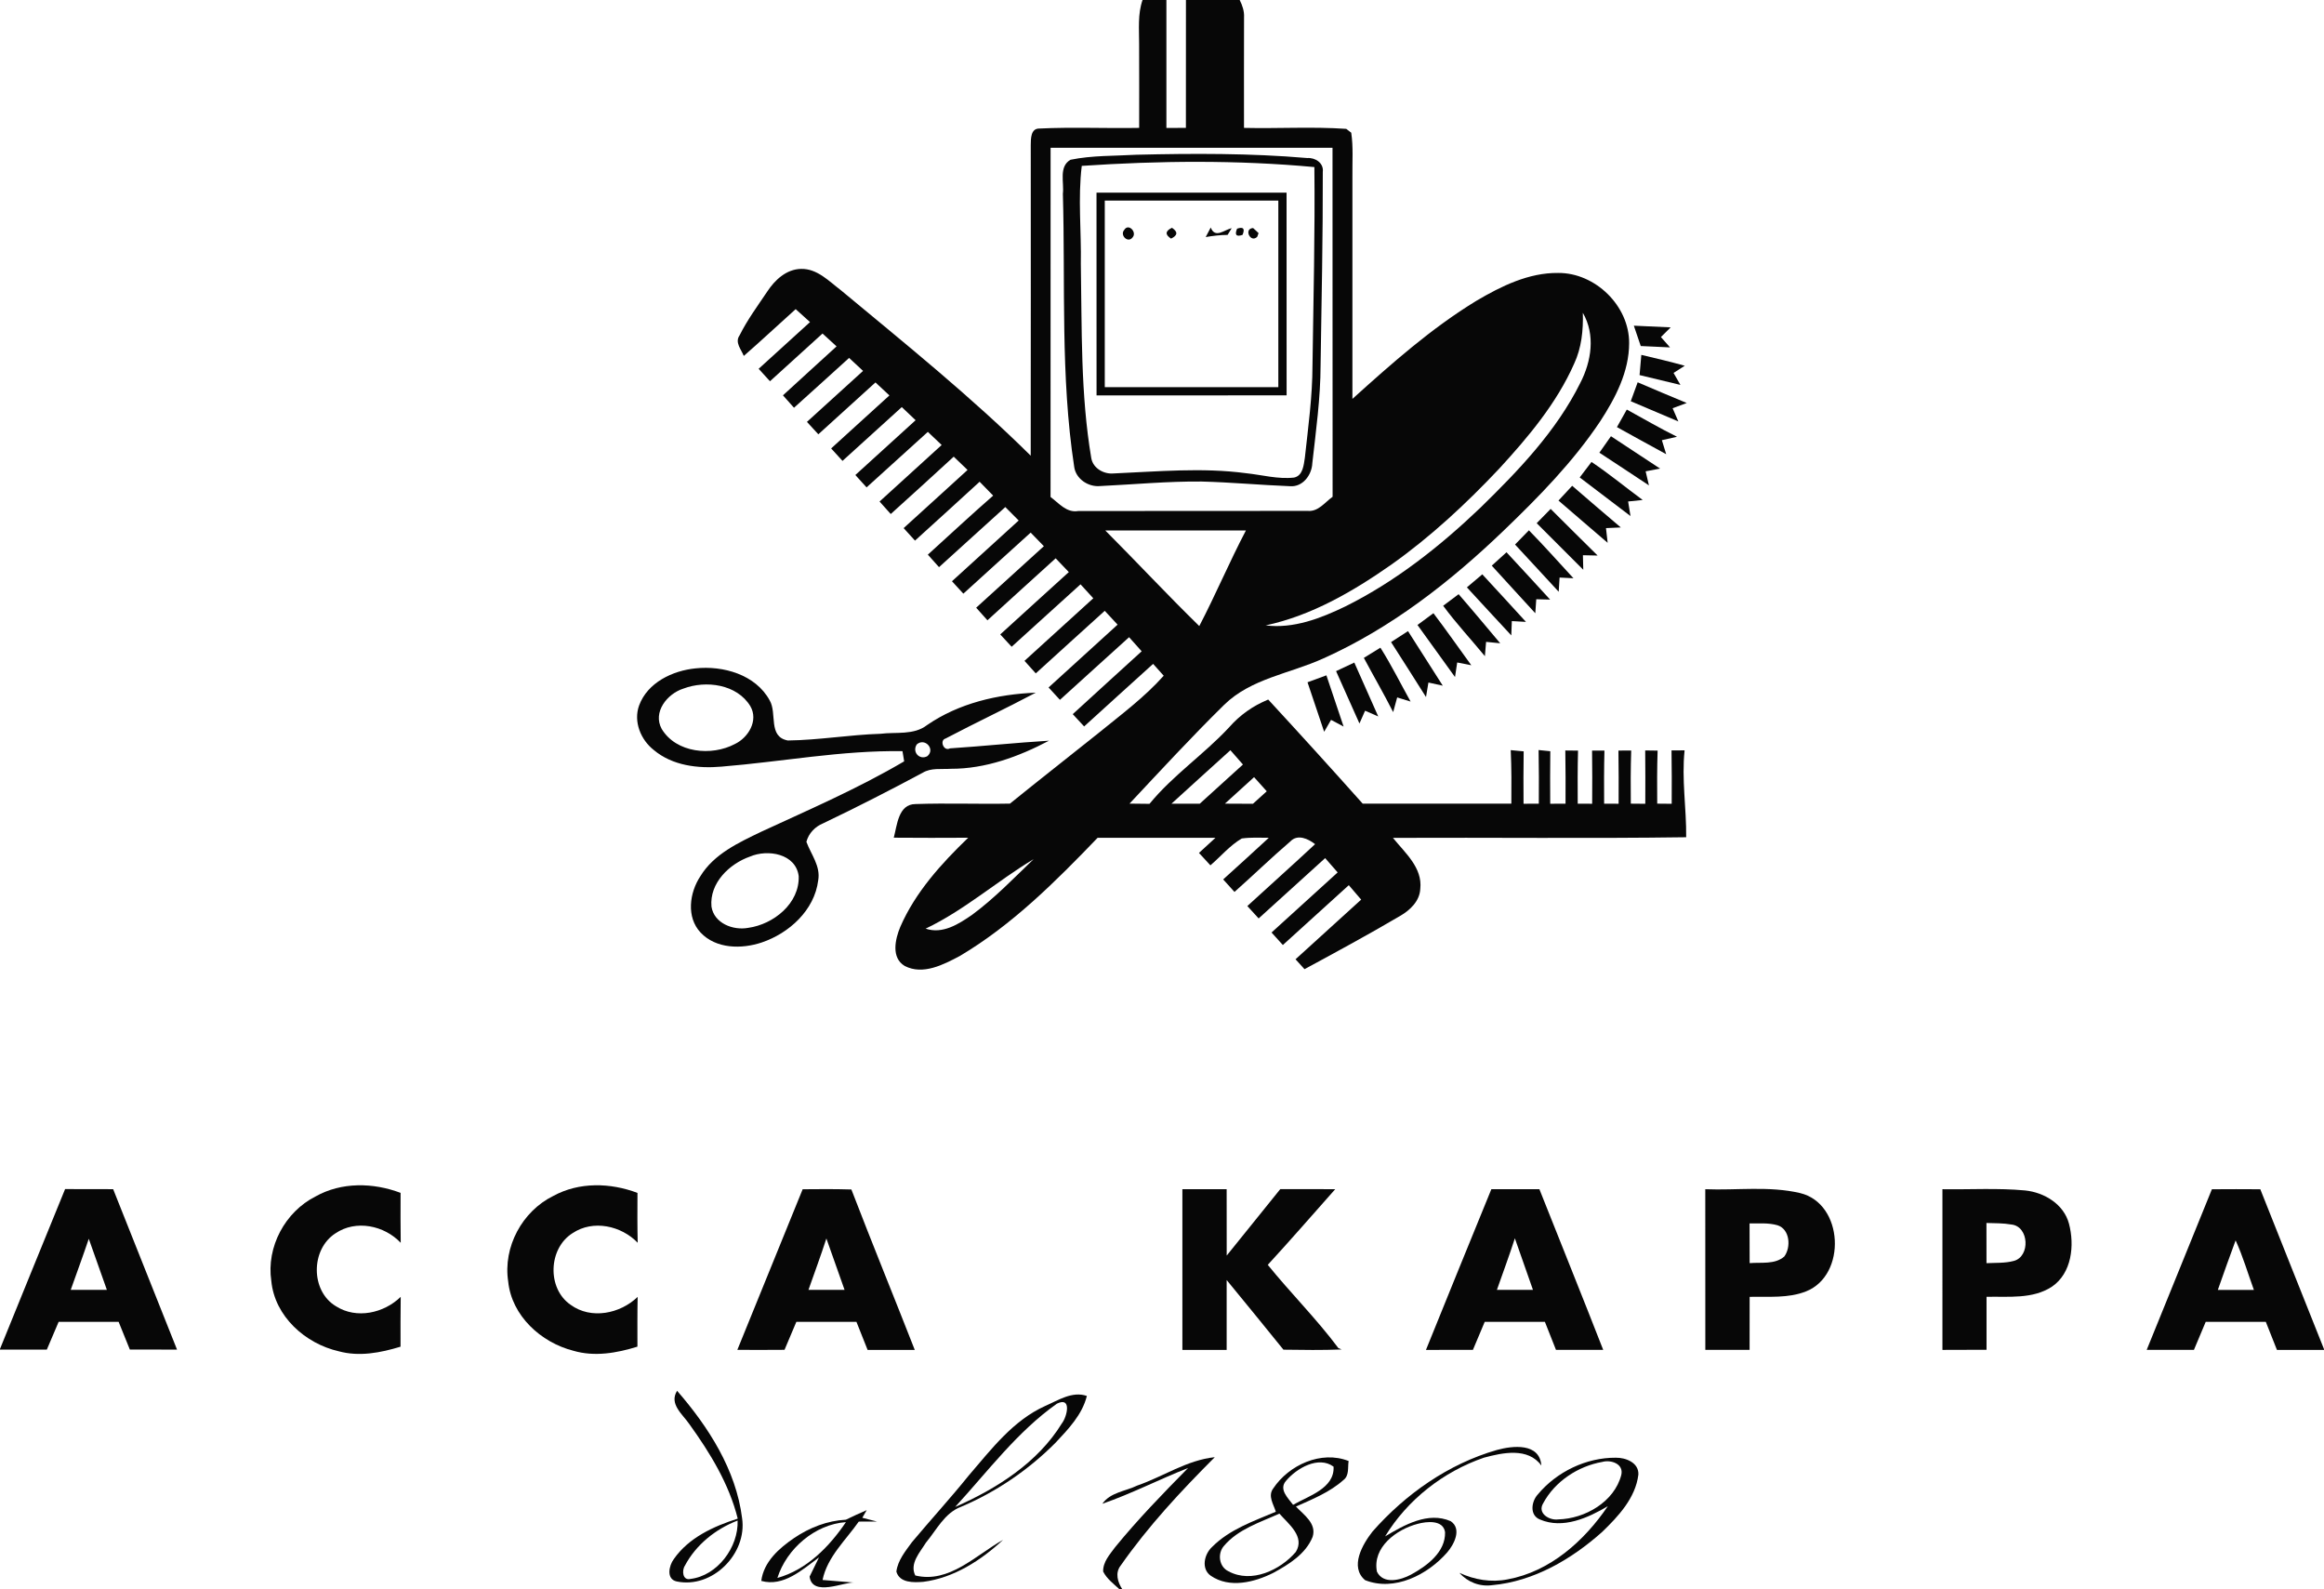 <?xml version="1.0" encoding="utf-8"?>
<svg version="1.1" id="ACCA_KAPPA" xmlns="http://www.w3.org/2000/svg" xmlns:xlink="http://www.w3.org/1999/xlink" x="0px" y="0px"
	 viewBox="0 0 528 361" enable-background="new 0 0 528 361" xml:space="preserve">
<g id="_x23_070707ff">
	<path fill="#070707" d="M259.58,0H265c0,9.69-0.01,19.37,0,29.06c1.48,0,2.95,0,4.43-0.01c0.01-9.68,0-19.37,0.01-29.05h12.21
		c0.61,1.22,1.07,2.54,0.99,3.94c0,8.37-0.04,16.74-0.01,25.11c7.74,0.18,15.51-0.31,23.23,0.22c0.28,0.21,0.84,0.65,1.13,0.87
		c0.49,3.25,0.23,6.55,0.27,9.83c-0.01,16.88-0.01,33.76,0,50.64c8.89-8.02,17.91-16.03,28.16-22.28c5.65-3.33,11.87-6.4,18.57-6.33
		c8.44-0.07,16.2,7.49,16.14,15.96c-0.01,6.48-3.11,12.42-6.56,17.72c-6.17,9.25-14,17.22-21.99,24.89
		c-12.11,11.62-25.59,22.14-40.99,29.02c-7.52,3.42-16.36,4.52-22.48,10.52c-7.39,7.26-14.4,14.88-21.49,22.43
		c1.51,0.01,3.03,0.03,4.54,0.05c5.31-6.48,12.38-11.24,18.08-17.37c2.43-2.78,5.47-4.93,8.89-6.32
		c7.22,7.82,14.38,15.71,21.47,23.65c11.26,0.02,22.51,0.02,33.77,0c0.03-4.05,0.05-8.11-0.14-12.16c0.74,0.07,2.2,0.21,2.94,0.28
		c-0.06,3.97-0.06,7.94-0.03,11.9c1.15,0,2.31-0.01,3.47-0.01c0.03-4.07,0.03-8.13-0.05-12.19c0.66,0.06,1.99,0.2,2.66,0.27
		c-0.05,3.98-0.04,7.95-0.02,11.93c1.16,0,2.31-0.01,3.48-0.01c0.02-4.03,0.02-8.06-0.05-12.09c0.72,0.01,2.17,0.02,2.89,0.03
		c-0.1,4.02-0.1,8.04-0.07,12.06c1.09,0,2.18,0.01,3.28,0.01c0.03-4.03,0.03-8.06-0.02-12.08c0.7,0,2.11,0.01,2.81,0.01
		c-0.1,4.02-0.1,8.04-0.07,12.06c1.09,0,2.19,0,3.29,0.01c0.02-4.03,0.02-8.06-0.04-12.08c0.73-0.01,2.18-0.01,2.9-0.01
		c-0.13,4.02-0.13,8.04-0.09,12.07c1.09,0.01,2.19,0.02,3.29,0.03c0.02-4.04,0.02-8.08-0.02-12.12c0.71,0.01,2.12,0.03,2.82,0.04
		c-0.13,4.02-0.13,8.03-0.09,12.05c1.09,0.01,2.19,0.02,3.29,0.03c0.02-4.04,0.03-8.08-0.04-12.12c0.99,0,1.98-0.01,2.97-0.02
		c-0.7,6.59,0.43,13.15,0.36,19.74c-22.2,0.31-44.41,0.04-66.62,0.14c2.72,3.39,6.75,6.76,6.21,11.59
		c-0.14,2.79-2.33,4.85-4.61,6.16c-7.13,4.2-14.41,8.14-21.69,12.08c-0.51-0.56-1.53-1.69-2.04-2.25
		c4.97-4.52,9.94-9.03,14.91-13.55c-0.94-1.09-1.87-2.19-2.81-3.28c-5,4.52-9.99,9.06-14.98,13.59c-0.86-0.94-1.72-1.89-2.57-2.84
		c5-4.55,10.02-9.1,15.02-13.65c-0.95-1.09-1.89-2.17-2.84-3.25c-5.05,4.56-10.06,9.15-15.11,13.7c-0.86-0.94-1.72-1.88-2.57-2.81
		c5.12-4.7,10.31-9.32,15.39-14.06c-1.56-1.22-3.97-2.36-5.62-0.62c-4.33,3.7-8.42,7.69-12.69,11.47c-0.86-0.95-1.71-1.89-2.57-2.84
		c3.46-3.15,6.94-6.27,10.37-9.46c-2.05-0.01-4.12-0.12-6.15,0.16c-2.7,1.59-4.75,4.06-7.12,6.1c-0.87-0.94-1.73-1.88-2.6-2.82
		c1.24-1.14,2.49-2.29,3.74-3.43c-8.93,0.02-17.85-0.01-26.77,0c-9.53,9.91-19.41,19.79-31.3,26.84c-3.72,1.97-8.38,4.41-12.52,2.27
		c-3.14-1.87-2.17-6.1-1.01-8.88c3.42-7.87,9.31-14.35,15.43-20.25c-5.64,0.03-11.27,0.04-16.91-0.01c0.77-2.83,1.01-7.63,4.95-7.64
		c7.14-0.25,14.29,0.04,21.44-0.1c6.65-5.37,13.38-10.65,20.06-15.98c5.12-4.17,10.46-8.12,14.88-13.07
		c-0.81-0.9-1.61-1.8-2.41-2.69c-5.24,4.71-10.44,9.48-15.67,14.21c-0.87-0.93-1.73-1.86-2.59-2.79
		c5.19-4.79,10.46-9.51,15.66-14.28c-0.95-1.07-1.91-2.14-2.86-3.2c-5.26,4.72-10.46,9.5-15.71,14.23
		c-0.86-0.94-1.72-1.87-2.58-2.81c5.22-4.77,10.46-9.5,15.68-14.27c-0.97-1.05-1.95-2.1-2.92-3.14
		c-5.24,4.71-10.44,9.48-15.67,14.21c-0.86-0.95-1.71-1.9-2.56-2.85c5.2-4.74,10.43-9.46,15.63-14.21c-0.97-1.06-1.94-2.11-2.9-3.17
		c-5.24,4.7-10.42,9.47-15.65,14.18c-0.87-0.93-1.73-1.87-2.59-2.8c5.18-4.74,10.4-9.44,15.58-14.16c-1-1.05-1.99-2.09-2.99-3.13
		c-5.19,4.67-10.33,9.4-15.5,14.08c-0.86-0.95-1.71-1.91-2.56-2.86c5.12-4.66,10.27-9.3,15.38-13.97c-1-1.04-2-2.06-3-3.09
		c-5.12,4.6-10.18,9.26-15.29,13.87c-0.87-0.94-1.73-1.88-2.59-2.82c5.04-4.61,10.12-9.19,15.16-13.8
		c-1.02-1.02-2.03-2.04-3.04-3.05c-5.03,4.53-10.03,9.11-15.06,13.65c-0.85-0.95-1.7-1.9-2.54-2.84c4.94-4.48,9.82-9.03,14.84-13.41
		c-1.03-1.05-2.06-2.1-3.08-3.15c-4.87,4.48-9.78,8.92-14.68,13.37c-0.86-0.95-1.72-1.89-2.58-2.84c4.83-4.41,9.7-8.79,14.52-13.21
		c-1.05-1.01-2.09-2.01-3.14-3.02c-4.75,4.37-9.52,8.71-14.31,13.03c-0.85-0.95-1.7-1.89-2.54-2.84c4.69-4.29,9.41-8.56,14.11-12.84
		c-1.05-1-2.09-1.99-3.14-2.98c-4.64,4.2-9.27,8.42-13.92,12.61c-0.85-0.94-1.7-1.87-2.55-2.81c4.55-4.16,9.14-8.29,13.69-12.45
		c-1.05-1-2.1-1.99-3.14-2.98c-4.5,4.07-8.98,8.15-13.47,12.22c-0.86-0.94-1.72-1.89-2.58-2.83c4.4-4.03,8.84-8.02,13.24-12.04
		c-1.06-0.99-2.11-1.97-3.17-2.95c-4.33,3.92-8.64,7.86-12.98,11.78c-0.87-0.94-1.73-1.88-2.59-2.82
		c4.25-3.87,8.51-7.71,12.75-11.58c-1.06-0.98-2.12-1.97-3.17-2.95c-4.18,3.77-8.33,7.57-12.52,11.32
		c-0.84-0.94-1.68-1.88-2.51-2.82c4.04-3.73,8.13-7.4,12.18-11.12c-1.06-0.97-2.13-1.95-3.19-2.92c-3.99,3.6-7.96,7.24-11.94,10.84
		c-0.86-0.94-1.72-1.88-2.57-2.83c3.88-3.55,7.78-7.07,11.67-10.61c-1.09-0.98-2.18-1.96-3.26-2.94c-3.94,3.53-7.8,7.16-11.79,10.63
		c-0.57-1.48-2.1-3.06-0.95-4.68c1.75-3.51,4.1-6.69,6.28-9.94c1.73-2.64,4.36-5.1,7.7-5.15c3.66-0.08,6.34,2.81,9.05,4.86
		c14.66,12.18,29.55,24.15,43.11,37.57c0.04-23.53,0.01-47.05,0.01-70.58c0.02-1.36-0.03-3.73,1.9-3.73
		c7.56-0.37,15.15-0.01,22.73-0.15c0-6.35,0.02-12.7-0.01-19.05C258.81,6.66,258.46,3.22,259.58,0 M238.69,33.57
		c0,26.44,0,52.88-0.01,79.32c1.89,1.4,3.64,3.65,6.28,3.19c17.39-0.05,34.78,0.01,52.17-0.03c2.38,0.21,3.89-1.96,5.63-3.21
		c-0.04-26.42,0.01-52.85-0.02-79.28C281.39,33.57,260.04,33.55,238.69,33.57 M359.61,71.05c0.12,3.95-0.29,7.97-1.98,11.58
		c-4,9.03-10.45,16.68-17.07,23.88c-7.48,7.93-15.51,15.4-24.42,21.72c-8.7,6.09-18.1,11.58-28.59,13.83
		c6.35,0.79,12.52-1.61,18.13-4.32c11.41-5.67,21.5-13.66,30.68-22.43c8.64-8.44,17.23-17.37,22.66-28.3
		C361.57,82.08,362.51,76.06,359.61,71.05 M251.12,120.5c7.17,7.19,14.09,14.62,21.35,21.71c3.72-7.14,6.85-14.58,10.6-21.72
		C272.42,120.51,261.77,120.49,251.12,120.5 M266.15,182.56c2.14,0,4.28,0,6.43,0c3.27-2.96,6.54-5.94,9.81-8.9
		c-0.95-1.08-1.91-2.17-2.85-3.25C275.06,174.44,270.61,178.51,266.15,182.56 M278.29,182.55c2.12,0.01,4.24,0.01,6.37,0.03
		c1.04-0.95,2.08-1.9,3.14-2.84c-0.97-1.07-1.92-2.14-2.88-3.21C282.71,178.53,280.49,180.54,278.29,182.55 M210.3,210.94
		c3.83,1.31,7.5-1.03,10.54-3.13c5.08-3.74,9.46-8.31,14-12.66C226.49,200.16,219.13,206.74,210.3,210.94z"/>
	<path fill="#070707" d="M258.17,35.15c12.94-0.31,25.93-0.36,38.84,0.75c1.83-0.13,3.78,1.14,3.52,3.16
		c0.03,14.64-0.27,29.28-0.5,43.92c-0.02,7.45-1.05,14.85-1.88,22.24c-0.11,2.68-2.19,5.47-5.09,5.22
		c-6.69-0.26-13.37-0.89-20.07-1.06c-7.7-0.07-15.38,0.66-23.06,1.03c-2.71,0.25-5.56-1.66-5.89-4.45
		c-3.13-20.5-1.98-41.3-2.56-61.95c0.31-2.54-0.99-6.18,1.74-7.72C248.12,35.28,253.18,35.44,258.17,35.15 M245.77,37.68
		c-0.9,7.39-0.07,14.87-0.21,22.3c0.26,14.73-0.09,29.56,2.38,44.13c0.43,2.3,2.88,3.65,5.1,3.43c10-0.43,20.08-1.38,30.07-0.05
		c3.62,0.38,7.23,1.4,10.89,0.99c2.03-0.42,2.2-2.88,2.46-4.53c0.76-6.97,1.72-13.93,1.73-20.95c0.21-15.02,0.59-30.03,0.43-45.05
		C281.07,36.32,263.35,36.5,245.77,37.68z"/>
	<path fill="#070707" d="M249.12,43.76c14.39-0.02,28.79-0.01,43.18,0c0.02,15.34,0.01,30.69,0.01,46.04
		c-14.39,0.03-28.79,0.01-43.18,0.01C249.12,74.46,249.13,59.11,249.12,43.76 M251,45.57c0,14.12-0.01,28.24,0,42.37
		c13.15,0,26.29,0,39.43,0c0.01-14.13,0.01-28.25,0-42.37C277.29,45.56,264.15,45.56,251,45.57z"/>
	<path fill="#070707" d="M255.43,52.21c0.96-1.56,2.93,0.53,1.9,1.7C256.28,55.34,254.34,53.43,255.43,52.21z"/>
	<path fill="#070707" d="M266.06,54.2c-1.4-0.9-1.33-1.72,0.19-2.46C267.65,52.65,267.58,53.47,266.06,54.2z"/>
	<path fill="#070707" d="M273.93,53.85c0.38-0.72,0.76-1.45,1.14-2.17c1.01,2.61,3.15,0.46,4.76,0.16c-0.23,0.38-0.7,1.14-0.93,1.52
		C277.23,53.37,275.57,53.56,273.93,53.85z"/>
	<path fill="#070707" d="M281.06,51.94c1.42-0.48,1.83-0.01,1.24,1.41C280.88,53.84,280.46,53.37,281.06,51.94z"/>
	<path fill="#070707" d="M285.64,53.78c-1.53,1.54-3.15-1.86-0.94-1.98c0.31,0.29,0.93,0.86,1.24,1.15L285.64,53.78z"/>
	<path fill="#070707" d="M371.2,73.98c2.79,0.14,5.58,0.26,8.37,0.38c-0.74,0.73-1.48,1.47-2.22,2.2c0.52,0.59,1.56,1.76,2.07,2.35
		c-2.22-0.11-4.44-0.21-6.65-0.31C372.25,77.06,371.72,75.52,371.2,73.98z"/>
	<path fill="#070707" d="M372.9,80.61c3.3,0.77,6.6,1.56,9.87,2.47c-0.64,0.4-1.91,1.22-2.55,1.63c0.39,0.68,1.17,2.04,1.56,2.72
		c-3.1-0.74-6.19-1.49-9.28-2.23C372.63,83.67,372.77,82.14,372.9,80.61z"/>
	<path fill="#070707" d="M372.07,86.84c3.71,1.57,7.41,3.18,11.15,4.7c-0.8,0.3-2.41,0.89-3.21,1.19c0.43,1,0.86,2,1.3,3
		c-3.61-1.52-7.21-3.06-10.81-4.59C371.02,89.7,371.54,88.27,372.07,86.84z"/>
	<path fill="#070707" d="M367.36,97.02c0.74-1.33,1.49-2.66,2.24-3.99c3.79,2.07,7.52,4.26,11.41,6.18
		c-0.86,0.19-2.58,0.58-3.44,0.78c0.24,0.79,0.74,2.39,0.98,3.18C374.81,101.14,371.09,99.08,367.36,97.02z"/>
	<path fill="#070707" d="M363.37,102.83c0.87-1.25,1.75-2.5,2.63-3.74c3.72,2.44,7.43,4.91,11.16,7.35
		c-0.82,0.16-2.46,0.47-3.28,0.62c0.19,0.8,0.56,2.39,0.75,3.19C370.87,107.78,367.14,105.28,363.37,102.83z"/>
	<path fill="#070707" d="M361.58,104.93c4.02,2.69,7.74,5.78,11.63,8.64c-0.83,0.09-2.48,0.26-3.31,0.34
		c0.14,0.83,0.4,2.48,0.54,3.31c-3.86-2.92-7.69-5.85-11.54-8.77C359.79,107.28,360.69,106.1,361.58,104.93z"/>
	<path fill="#070707" d="M354.08,113.7c1.03-1.12,2.07-2.24,3.11-3.35c3.68,3.15,7.33,6.34,11.05,9.46
		c-0.84,0.03-2.53,0.11-3.37,0.15c0.1,0.83,0.29,2.51,0.38,3.34C361.54,120.08,357.78,116.93,354.08,113.7z"/>
	<path fill="#070707" d="M352.3,115.6c3.55,3.53,7.09,7.07,10.67,10.59c-0.84-0.02-2.5-0.06-3.34-0.07c0.02,0.82,0.06,2.48,0.08,3.3
		c-3.53-3.52-7.06-7.04-10.58-10.58C350.18,117.76,351.24,116.68,352.3,115.6z"/>
	<path fill="#070707" d="M344.21,123.69c1.05-1.08,2.09-2.16,3.15-3.23c3.47,3.53,6.75,7.25,10.12,10.89
		c-0.79-0.04-2.37-0.12-3.15-0.16c-0.05,0.81-0.15,2.43-0.2,3.23C350.81,130.85,347.54,127.25,344.21,123.69z"/>
	<path fill="#070707" d="M338.92,128.49c1.12-1.02,2.23-2.03,3.35-3.04c3.33,3.56,6.61,7.16,9.91,10.75
		c-0.79-0.02-2.36-0.06-3.15-0.08c-0.05,0.79-0.17,2.38-0.22,3.18C345.53,135.68,342.19,132.12,338.92,128.49z"/>
	<path fill="#070707" d="M333.27,133.42c1.17-0.99,2.33-1.98,3.5-2.96c3.31,3.59,6.63,7.18,9.92,10.8c-0.8-0.05-2.4-0.13-3.21-0.18
		c-0.03,0.82-0.09,2.44-0.12,3.25C339.98,140.71,336.63,137.06,333.27,133.42z"/>
	<path fill="#070707" d="M331.39,134.97c3.2,3.67,6.31,7.43,9.45,11.15c-0.8-0.08-2.4-0.24-3.21-0.32
		c-0.07,0.81-0.21,2.43-0.27,3.25c-3.15-3.83-6.54-7.46-9.48-11.45C329.05,136.72,330.22,135.85,331.39,134.97z"/>
	<path fill="#070707" d="M322.04,141.96c1.2-0.89,2.41-1.78,3.63-2.67c2.95,3.88,5.73,7.88,8.6,11.82c-0.8-0.16-2.4-0.47-3.2-0.63
		c-0.12,0.83-0.37,2.48-0.5,3.31C327.72,149.85,324.87,145.91,322.04,141.96z"/>
	<path fill="#070707" d="M316.04,145.85c1.28-0.83,2.57-1.66,3.85-2.49c2.63,4.13,5.27,8.26,7.9,12.39
		c-0.82-0.18-2.45-0.54-3.26-0.71c-0.14,0.82-0.41,2.47-0.55,3.29C321.37,154.15,318.68,150.01,316.04,145.85z"/>
	<path fill="#070707" d="M309.86,149.44c1.25-0.77,2.51-1.54,3.76-2.32c2.51,3.96,4.58,8.16,6.86,12.24
		c-0.76-0.23-2.28-0.7-3.05-0.94c-0.22,0.84-0.68,2.51-0.91,3.34C314.41,157.6,312.06,153.56,309.86,149.44z"/>
	<path fill="#070707" d="M303.55,152.45c1.38-0.65,2.76-1.3,4.14-1.95c1.81,4.08,3.64,8.15,5.44,12.24
		c-0.75-0.32-2.24-0.97-2.99-1.3c-0.43,0.97-0.86,1.94-1.28,2.9C307.08,160.38,305.31,156.42,303.55,152.45z"/>
	<path fill="#070707" d="M145.2,160.25c1.91-5.21,7.6-7.91,12.82-8.43c6.25-0.67,13.63,1.4,16.83,7.24
		c1.77,2.97-0.44,8.29,4.14,9.14c7.02-0.08,14.01-1.3,21.05-1.52c3.55-0.45,7.57,0.37,10.6-1.99c7.23-4.97,16.01-7,24.68-7.35
		c-6.77,3.59-13.72,6.85-20.5,10.42c-1.41,0.37-0.45,3.01,1.02,2.23c7.5-0.49,14.98-1.29,22.49-1.74
		c-6.88,3.62-14.44,6.41-22.31,6.38c-2.15,0.15-4.48-0.27-6.41,0.91c-7.44,3.99-14.97,7.83-22.6,11.48c-1.83,0.75-3.29,2.26-3.8,4.2
		c1.05,2.87,3.26,5.51,2.68,8.77c-0.85,6.77-6.6,11.99-12.82,14.09c-4.58,1.54-10.41,1.48-13.92-2.27
		c-3.26-3.5-2.51-9.03-0.04-12.76c3.09-5.07,8.69-7.64,13.84-10.12c10.95-5.06,22.06-9.86,32.47-15.99
		c-0.1-0.58-0.29-1.73-0.38-2.31c-13.78-0.22-27.41,2.4-41.11,3.51c-5.33,0.47-11.15-0.21-15.39-3.77
		C145.58,168.05,143.87,163.92,145.2,160.25 M155.25,156.42c-3.65,1.16-7.02,5.33-4.91,9.17c3.3,5.46,11.31,6.22,16.61,3.42
		c3.08-1.46,5.42-5.35,3.52-8.61C167.43,155.4,160.37,154.48,155.25,156.42 M208.29,169.09c-1.13,1.7,0.61,3.65,2.41,2.67
		C212.58,170.13,210.08,167.5,208.29,169.09 M170.42,194.56c-4.71,1.64-9.26,6.03-8.78,11.37c0.58,3.8,4.92,5.47,8.35,4.83
		c5.74-0.79,11.69-5.54,11.47-11.75C180.8,193.9,174.43,192.85,170.42,194.56z"/>
	<path fill="#070707" d="M297.06,154.98c1.43-0.53,2.85-1.06,4.29-1.58c1.29,3.88,2.6,7.76,3.91,11.64
		c-0.96-0.51-1.91-1.02-2.85-1.52c-0.53,0.9-1.05,1.8-1.57,2.7C299.58,162.47,298.31,158.73,297.06,154.98z"/>
	<path fill="#070707" d="M71.68,271.78c5.89-3.32,13.12-3.17,19.33-0.82c-0.01,3.78-0.03,7.56,0.03,11.34
		c-3.72-3.95-10.19-5.3-14.82-2.15c-5.64,3.6-5.71,13.11,0.12,16.57c4.67,2.97,10.89,1.57,14.7-2.14
		c-0.06,3.77-0.04,7.55-0.04,11.32c-4.53,1.38-9.38,2.32-14.05,1.04c-7.59-1.73-14.55-7.94-15.31-15.98
		C60.49,283.25,64.76,275.28,71.68,271.78z"/>
	<path fill="#070707" d="M125.7,271.66c5.86-3.21,12.99-3.02,19.13-0.69c-0.02,3.77-0.04,7.55,0.05,11.32
		c-3.74-3.88-10.13-5.29-14.78-2.19c-5.53,3.44-5.87,12.56-0.47,16.28c4.66,3.4,11.26,2.05,15.24-1.79
		c-0.08,3.76-0.05,7.53-0.05,11.3c-4.69,1.46-9.75,2.35-14.57,0.93c-7.33-1.87-14-7.92-14.79-15.72
		C114.25,283.27,118.63,275.14,125.7,271.66z"/>
	<path fill="#070707" d="M0,306.41c4.94-12.09,9.82-24.22,14.79-36.31c3.64,0.01,7.28,0.02,10.92,0.02
		c4.85,12.14,9.69,24.28,14.51,36.44c-3.57,0.01-7.15,0.01-10.72-0.01c-0.85-2.1-1.7-4.2-2.55-6.3c-4.54,0-9.09,0-13.63,0.01
		c-0.9,2.1-1.79,4.2-2.68,6.3c-3.55,0.01-7.09,0.01-10.64,0.01V306.41 M16.07,292.99c2.73,0.01,5.47,0.01,8.21,0
		c-1.36-3.87-2.74-7.73-4.11-11.6C18.86,285.28,17.44,289.13,16.07,292.99z"/>
	<path fill="#070707" d="M182.36,270.14c3.69-0.04,7.38-0.06,11.07,0.05c4.69,12.19,9.64,24.28,14.4,36.44
		c-3.57,0-7.14,0-10.71,0.01c-0.86-2.12-1.71-4.25-2.54-6.38c-4.55-0.02-9.1-0.01-13.65-0.01c-0.91,2.12-1.8,4.24-2.69,6.36
		c-3.57,0.03-7.14,0.03-10.72,0.01C172.47,294.45,177.43,282.3,182.36,270.14 M183.68,292.99c2.73,0.01,5.47,0.01,8.2,0
		c-1.37-3.89-2.77-7.77-4.13-11.67C186.48,285.24,185.05,289.11,183.68,292.99z"/>
	<path fill="#070707" d="M268.63,270.12c3.35-0.01,6.71-0.01,10.06,0.01c0.01,5.02-0.01,10.04,0.01,15.07
		c4.09-5.01,8.09-10.08,12.17-15.09c4.17,0.01,8.33,0,12.49,0.01c-5.1,5.74-10.13,11.54-15.33,17.19
		c5.21,6.43,11.11,12.3,16.05,18.92l0.73,0.3c-4.41,0.18-8.81,0.11-13.22,0.05c-4.26-5.3-8.59-10.55-12.9-15.82
		c0,5.29,0.01,10.58,0,15.87c-3.36,0-6.71,0-10.06,0C268.62,294.46,268.61,282.29,268.63,270.12z"/>
	<path fill="#070707" d="M323.97,306.63c4.93-12.18,9.88-24.35,14.86-36.51c3.63-0.01,7.27-0.01,10.91,0
		c4.83,12.17,9.74,24.31,14.5,36.5c-3.58,0.02-7.16,0.01-10.73,0c-0.84-2.13-1.68-4.25-2.52-6.37c-4.56,0-9.12,0-13.67,0.01
		c-0.89,2.12-1.79,4.24-2.68,6.36C331.08,306.63,327.52,306.63,323.97,306.63 M340.09,292.99c2.73,0.01,5.46,0.01,8.19,0
		c-1.36-3.91-2.75-7.8-4.11-11.71C342.9,285.22,341.46,289.09,340.09,292.99z"/>
	<path fill="#070707" d="M387.43,270.13c7.16,0.29,14.49-0.78,21.52,0.87c9.96,2.36,10.65,18.67,1.39,22.33
		c-4.07,1.62-8.55,1.15-12.83,1.25c-0.01,4.01-0.01,8.03-0.01,12.04c-3.36,0.01-6.71,0.01-10.06,0
		C387.43,294.46,387.43,282.29,387.43,270.13 M397.49,277.9c0.01,3.01,0.01,6.01,0.02,9.02c2.62-0.23,5.71,0.37,7.87-1.5
		c1.56-2.1,1.3-6.19-1.53-7.1C401.78,277.72,399.6,277.93,397.49,277.9z"/>
	<path fill="#070707" d="M441.31,270.13c6.25,0.1,12.54-0.3,18.78,0.28c4.35,0.44,8.8,3.12,9.97,7.55c1.3,4.9,0.65,11.22-3.86,14.3
		c-4.38,2.89-9.9,2.2-14.87,2.31c-0.02,4.01-0.02,8.02,0,12.03c-3.34,0.03-6.68,0.04-10.02,0.03
		C441.3,294.46,441.31,282.29,441.31,270.13 M451.31,277.8c0,3.04,0,6.08,0.01,9.13c2.06-0.11,4.18,0.03,6.2-0.51
		c3.8-0.99,3.48-7.85-0.53-8.27C455.11,277.82,453.2,277.86,451.31,277.8z"/>
	<path fill="#070707" d="M502.53,270.14c3.67-0.03,7.33-0.03,11,0c4.8,12.11,9.66,24.2,14.47,36.31v0.18c-3.57,0-7.13,0-10.69,0
		c-0.84-2.13-1.69-4.26-2.53-6.38c-4.55,0-9.1,0-13.65,0c-0.9,2.12-1.79,4.24-2.68,6.37c-3.58,0.01-7.15,0.01-10.73,0
		C492.64,294.45,497.62,282.31,502.53,270.14 M507.92,281.75c-1.4,3.73-2.7,7.49-4.04,11.25c2.73,0,5.46,0,8.19,0
		C510.7,289.24,509.58,285.39,507.92,281.75z"/>
	<path fill="#070707" d="M237.47,319.36c2.95-1.28,6.14-3.42,9.46-2.27c-1.06,4.27-4.21,7.53-7.13,10.64
		c-6.12,6.15-13.44,11.14-21.43,14.53c-3.75,1.38-5.58,5.25-8,8.15c-1.34,2.18-3.78,4.76-2.42,7.46c7.67,1.88,13.78-4.65,19.94-8.09
		c-5.02,4.67-11.19,8.63-18.1,9.53c-2.16,0.17-5.4,0.31-6.14-2.32c0.32-2.57,2.07-4.66,3.54-6.69c4.28-5.11,8.78-10.02,12.96-15.21
		C225.24,329.18,230.17,322.65,237.47,319.36 M240.13,318.84c-9.01,6.36-15.72,15.4-23.12,23.46c9.43-4.15,18.75-10.04,24.25-18.99
		C242.43,321.81,243.56,317.16,240.13,318.84z"/>
	<path fill="#070707" d="M156.63,323.51c-1.53-2.26-4.68-4.58-2.8-7.59c7.13,8.2,13.4,17.96,14.77,28.94
		c1.19,8.08-6.75,16.05-14.84,14.37c-2.46-0.51-1.78-3.62-0.67-5.09c3.38-4.86,9.04-7.44,14.52-9.18
		C165.65,337.09,161.33,330.03,156.63,323.51 M155.6,355.65c-0.72,1.06-0.54,3.45,1.28,3c6.13-0.73,10.93-7.23,10.7-13.26
		C162.6,347.3,158.11,350.89,155.6,355.65z"/>
	<path fill="#070707" d="M340.09,329.36c3.63-1,9.71-1.65,10.1,3.54c-3.03-4.18-8.81-2.93-13.05-1.79
		c-9.22,3.17-17.37,9.54-22.45,17.88c4.35-2.59,9.75-5.69,14.89-3.46c2.62,1.74,0.78,5.31-0.81,7.13
		c-4.44,5.06-11.96,8.91-18.63,6.27c-3.55-3-0.6-8.12,1.68-11.03C319.32,339.37,329.11,332.5,340.09,329.36 M322.06,346.15
		c-4.76,1.24-10.31,5.31-9.23,10.85c1.45,2.97,5.41,1.93,7.73,0.68c3.61-1.97,7.87-5.09,7.75-9.65
		C327.88,345.17,324.12,345.58,322.06,346.15z"/>
	<path fill="#070707" d="M258.36,337.45c5.92-2.04,11.28-5.79,17.63-6.45c-7.67,7.68-15.13,15.67-21.36,24.59
		c-1.34,1.67-0.71,3.79,0.35,5.41h-0.64c-1.34-1.24-2.88-2.37-3.71-4.03c-0.06-2.19,1.52-3.89,2.73-5.54
		c5.16-6.32,10.84-12.17,16.56-17.97c-6.54,2.57-12.82,5.82-19.47,8.12C252.25,338.99,255.71,338.74,258.36,337.45z"/>
	<path fill="#070707" d="M289.27,338.1c3.55-5.33,10.91-8.7,17.13-6.23c-0.24,1.45,0.19,3.31-1.19,4.33
		c-3.1,2.77-7.03,4.34-10.78,6.02c1.79,1.87,4.75,3.85,3.79,6.88c-1.56,3.89-5.41,6.26-8.94,8.18c-4.29,2.14-9.92,3.58-14.2,0.65
		c-2.24-1.57-1.49-4.9,0.29-6.53c3.95-4,9.43-5.86,14.49-8.01C289.34,341.68,287.99,339.82,289.27,338.1 M292.18,336.37
		c-1.71,1.94,0.47,3.91,1.6,5.45c3.5-2.01,9.46-3.74,9.2-8.67C299.55,330.62,294.58,333.51,292.18,336.37 M278.11,351.11
		c-1.56,1.73-1.19,4.8,1.02,5.82c5.2,2.8,11.74-0.28,15.27-4.41c2.16-3.47-1.68-6.37-3.73-8.7
		C286.28,345.8,281.34,347.33,278.11,351.11z"/>
	<path fill="#070707" d="M349.4,339.44c4.28-5.13,10.99-8.37,17.7-8.32c2.25-0.04,5.27,1.12,5.13,3.84
		c-0.65,5.31-4.55,9.47-8.24,13.03c-6.95,6.2-15.54,11.22-24.96,12.08c-2.84,0.39-5.58-0.68-7.46-2.8
		c3.42,1.58,7.22,2.23,10.96,1.48c9.63-1.76,17.41-8.73,22.76-16.62c-4.5,2.66-10.2,5.25-15.41,3.03
		C347.44,344.19,347.92,341.03,349.4,339.44 M364.05,332.07c-5.51,0.96-10.8,4.43-13.46,9.42c-1.36,2.26,1.41,3.92,3.43,3.64
		c6.05-0.14,12.76-3.98,14.33-10.11C368.94,332.5,365.99,331.53,364.05,332.07z"/>
	<path fill="#070707" d="M192.18,345.2c1.56-0.76,3.14-1.49,4.73-2.17l-1,1.73c1.11,0.28,2.23,0.56,3.34,0.86
		c-1.38,0-2.76,0-4.14,0.01c-2.96,4.23-7.16,8.02-8.23,13.26c1.8,0.15,5.38,0.45,7.18,0.59c-2.23-0.2-9.52,3.33-10.12-1.36
		c0.53-1.09,1.6-3.26,2.13-4.35c-3.72,2.74-8.07,6.75-13.11,5.33c0.55-4.34,4.05-7.42,7.46-9.74
		C183.91,347,187.94,345.42,192.18,345.2 M176.62,358.43c6.68-1.86,11.79-7.09,15.57-12.68
		C185.16,346.25,178.72,351.79,176.62,358.43z"/>
</g>
</svg>
